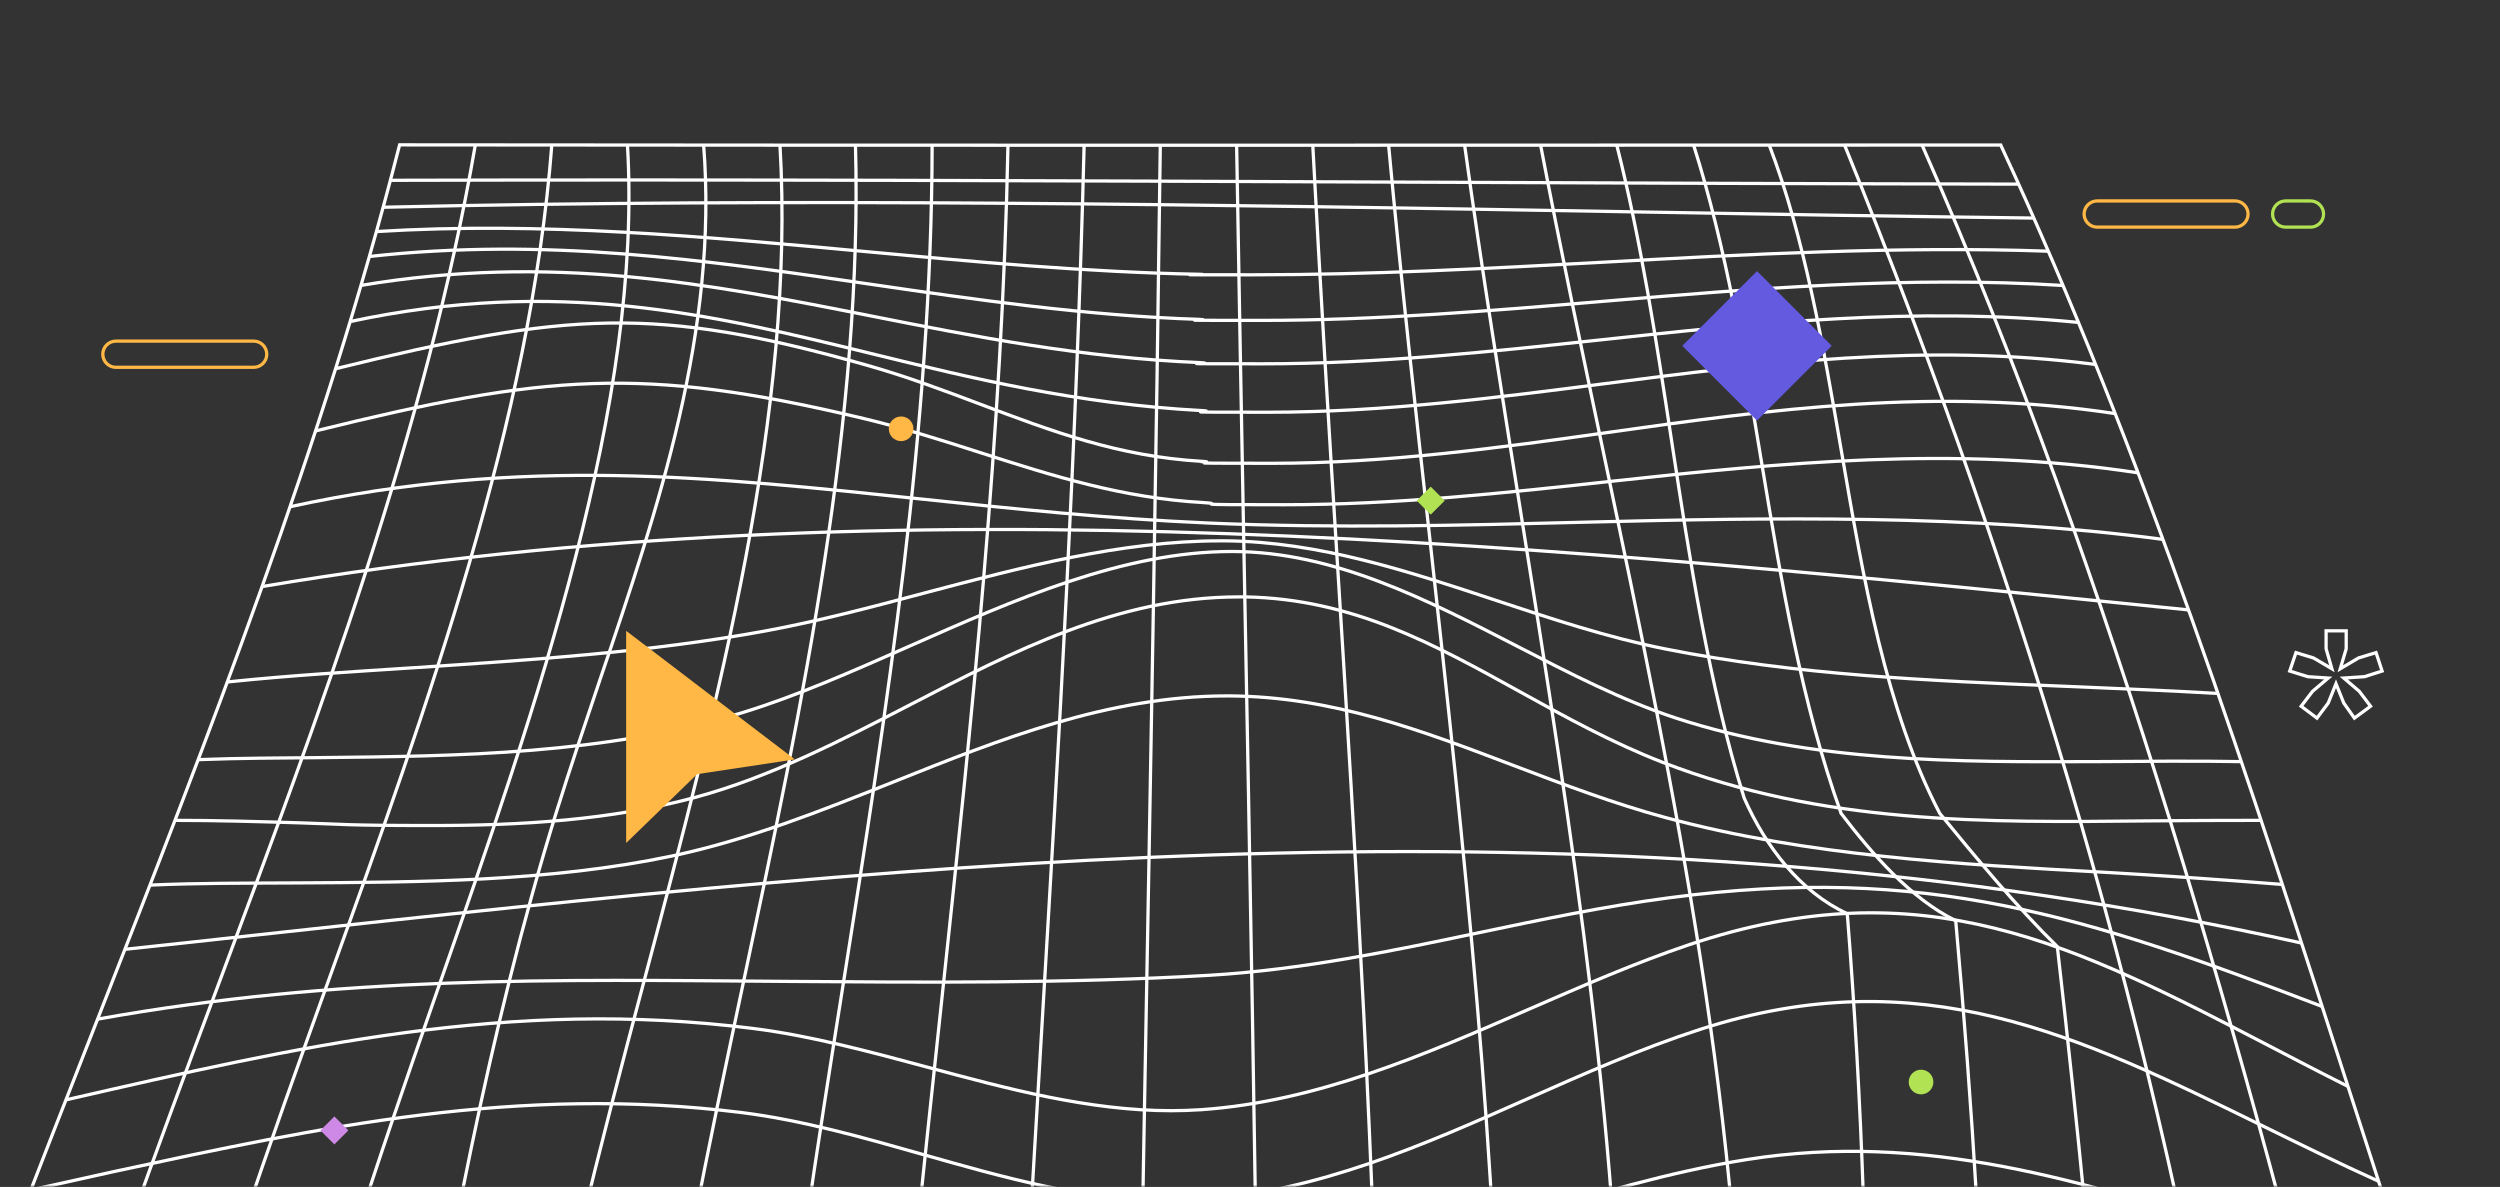 <?xml version="1.0" encoding="UTF-8"?> <svg xmlns="http://www.w3.org/2000/svg" width="535" height="254" viewBox="0 0 535 254" fill="none"><rect x="0" y="0" width="535" height="254" fill="#333333" stroke="none"/><mask id="mask0_23_381" style="mask-type:alpha" maskUnits="userSpaceOnUse" x="0" y="0" width="535" height="254"><rect width="535" height="254" fill="#D9D9D9"></rect></mask><g mask="url(#mask0_23_381)"><g clip-path="url(#clip0_23_381)"><mask id="mask1_23_381" style="mask-type:luminance" maskUnits="userSpaceOnUse" x="-10" y="11" width="529" height="327"><path d="M-9.92 11V338H519V11H-9.92Z" fill="white"></path></mask><g mask="url(#mask1_23_381)"><path d="M304.212 316.732C196.593 316.732 89.223 316.661 -16.048 316.625H-16.475L-16.332 316.198C-4.873 283.726 8.081 250.684 20.644 218.711C44.559 157.683 69.329 94.591 85.45 31.249L85.522 31H85.771C192.215 31.107 304.141 31.107 427.953 31.036H428.166L428.237 31.214C458.736 96.799 481.549 167.653 503.649 236.157C512.155 262.505 520.909 289.779 529.984 316.198L530.127 316.625H529.7C454.893 316.696 379.517 316.732 304.283 316.732H304.212Z" stroke="white" stroke-width="0.7" stroke-miterlimit="10"></path><path d="M515.998 274.504C504.61 271.478 492.474 267.597 481.513 264.107C445.711 252.785 411.902 242.103 373.965 248.121C357.132 250.791 340.761 255.74 324.96 260.511C303.215 267.063 280.759 273.863 256.951 274.718C235.099 275.537 213.497 271.691 192.607 267.988C177.553 265.318 161.965 262.541 146.378 261.544C107.871 259.052 69.685 264.677 32.78 270.125C21.64 271.763 10.252 273.472 -1.172 274.931" stroke="white" stroke-width="0.7" stroke-miterlimit="10"></path><path d="M509.023 252.785C500.41 248.904 492.189 244.845 484.182 240.928C444.893 221.666 410.977 205.038 363.858 220.277C351.189 224.372 338.768 229.891 326.775 235.196C304.746 244.987 281.934 255.064 256.773 256.773C254.709 256.915 252.609 256.986 250.545 256.986C232.395 256.986 214.672 251.93 197.482 247.052C184.813 243.456 171.717 239.718 158.656 238.08C110.825 232.134 68.759 241.178 24.203 250.755C18.117 252.073 12.921 253.319 6.551 254.636" stroke="white" stroke-width="0.7" stroke-miterlimit="10"></path><path d="M502.403 232.454C496.425 229.463 491.335 226.793 485.784 223.909C444.323 202.368 411.546 185.313 361.402 202.19C349.907 206.071 338.412 211.091 327.273 215.934C304.924 225.689 281.827 235.766 257.022 237.475C254.887 237.617 252.751 237.688 250.616 237.688C232.964 237.688 215.419 232.953 198.408 228.36C186.201 225.084 173.603 221.666 161.218 220.099C109.01 213.477 63.848 223.98 14.096 235.374" stroke="white" stroke-width="0.7" stroke-miterlimit="10"></path><path d="M496.887 215.364C446.423 196.03 412.045 184.886 357.274 192.114C343.466 193.93 329.764 196.814 316.525 199.591C297.877 203.507 278.624 207.531 258.872 208.706C228.124 210.486 198.052 210.237 168.976 210.023C118.192 209.632 72.995 208.741 20.822 218.106" stroke="white" stroke-width="0.7" stroke-miterlimit="10"></path><path d="M492.474 201.798C344.427 168.97 202.963 183.889 54.916 200.089C44.559 201.229 37.157 202.048 26.73 203.151" stroke="white" stroke-width="0.7" stroke-miterlimit="10"></path><path d="M488.346 189.265C476.887 188.339 461.619 187.307 450.302 186.666C419.198 184.957 387.026 183.212 356.384 174.952C345.352 171.961 334.676 167.902 324.355 163.985C304.176 156.295 285.137 149.067 263.107 148.924C262.929 148.924 262.752 148.924 262.574 148.924C237.235 148.924 213.889 158.253 191.29 167.297C175.952 173.421 160.115 179.759 143.673 183.212C117.765 188.66 89.935 188.802 63.03 188.945C51.819 189.016 43.136 188.945 32.032 189.408" stroke="white" stroke-width="0.7" stroke-miterlimit="10"></path><path d="M483.826 175.557C476.709 175.557 467.42 175.593 460.516 175.664C424.287 176.056 390.122 176.412 355.78 163.131C344.961 158.93 335.031 153.446 325.458 148.141C306.917 137.887 289.443 128.167 266.56 127.74C266.061 127.74 265.527 127.74 265.029 127.74C239.334 127.74 216.736 139.418 194.92 150.74C180.187 158.36 164.955 166.264 148.762 170.644C130.826 175.486 111.715 176.661 92.533 176.661C73.35 176.661 73.635 176.376 64.275 176.091C54.987 175.807 46.197 175.557 37.477 175.557" stroke="white" stroke-width="0.7" stroke-miterlimit="10"></path><path d="M479.591 162.988C471.086 162.81 457.099 162.917 448.736 162.988C418.842 163.095 387.916 163.238 358.627 153.66C347.238 149.921 335.814 144.046 324.782 138.35C305.458 128.38 285.492 118.09 263.855 118.019H263.57C240.402 118.019 217.056 128.345 194.458 138.35C182.108 143.797 170.435 148.96 158.94 152.485C129.438 161.457 98.298 161.813 68.19 162.134C58.901 162.241 51.962 162.205 42.531 162.561" stroke="white" stroke-width="0.7" stroke-miterlimit="10"></path><path d="M474.431 148.39C464.893 147.821 450.267 147.216 440.942 146.824C413.148 145.684 384.393 144.474 356.242 138.848C344.107 136.427 331.971 132.404 320.262 128.523C301.579 122.327 282.254 115.883 262.147 115.74C261.826 115.74 261.471 115.74 261.15 115.74C239.94 115.74 218.515 121.437 197.767 126.921C186.557 129.911 174.955 132.973 163.709 135.039C139.118 139.56 113.565 141.234 88.867 142.872C74.881 143.797 62.816 144.474 48.723 145.934" stroke="white" stroke-width="0.7" stroke-miterlimit="10"></path><path d="M468.31 130.517C333.394 116.987 193.212 102.246 56.054 125.532" stroke="white" stroke-width="0.7" stroke-miterlimit="10"></path><path d="M462.829 115.42C421.796 110.008 378.556 110.756 338.982 111.753C312.789 112.429 285.706 113.106 258.659 111.931C237.057 111.005 216.807 108.869 197.269 106.803C152.534 102.104 112.07 97.546 62.069 108.441" stroke="white" stroke-width="0.7" stroke-miterlimit="10"></path><path d="M457.491 101.178C418.557 95.232 380.513 99.113 344.854 102.994C322.113 105.486 298.767 108.014 274.78 108.014C250.794 108.014 263.321 107.872 257.52 107.551C240.189 106.59 225.384 101.854 209.689 96.834C201.397 94.164 192.785 91.422 183.817 89.321C137.409 78.355 116.839 80.028 67.443 92.241" stroke="white" stroke-width="0.7" stroke-miterlimit="10"></path><path d="M452.58 88.502C414.393 82.699 378.592 87.683 344.249 92.526C320.938 95.801 296.952 99.148 272.111 99.148C247.271 99.148 262.182 99.006 257.129 98.721C239.406 97.689 225.063 92.276 209.903 86.544C202.145 83.624 194.137 80.598 185.596 78.177C140.114 65.323 121.537 66.676 71.749 78.924" stroke="white" stroke-width="0.7" stroke-miterlimit="10"></path><path d="M448.452 77.999C411.902 73.263 377.133 77.749 343.502 82.093C320.12 85.12 296.098 88.218 271.435 88.218C246.772 88.218 261.933 88.111 257.129 87.861C230.473 86.437 208.052 80.954 186.379 75.649C152.107 67.246 119.331 59.342 74.916 68.813" stroke="white" stroke-width="0.7" stroke-miterlimit="10"></path><path d="M444.679 68.991C409.696 65.537 375.567 69.169 342.576 72.729C319.017 75.257 294.781 77.856 270.225 77.856C245.669 77.856 261.435 77.785 257.022 77.607C231.54 76.575 208.657 72.017 186.521 67.638C151.538 60.695 118.049 54.215 77.194 61.086" stroke="white" stroke-width="0.7" stroke-miterlimit="10"></path><path d="M441.405 61.087C408.415 59.021 375.14 61.763 343.252 64.469C319.23 66.499 294.496 68.564 269.798 68.564C245.1 68.564 261.115 68.492 256.773 68.35C232.252 67.567 208.8 64.113 186.13 60.802C150.648 55.603 116.839 50.725 79.009 54.891" stroke="white" stroke-width="0.7" stroke-miterlimit="10"></path><path d="M438.273 53.752C406.493 52.648 373.681 54.428 342.647 56.137C318.341 57.455 293.322 58.808 268.41 58.808C243.498 58.808 260.652 58.808 256.773 58.701C232.359 58.238 208.124 55.995 184.706 53.787C150.969 50.654 116.092 47.378 80.575 49.55" stroke="white" stroke-width="0.7" stroke-miterlimit="10"></path><path d="M435.177 46.666C406.564 46.31 376.385 45.812 348.128 45.313C260.545 43.818 169.973 42.287 81.856 44.352" stroke="white" stroke-width="0.7" stroke-miterlimit="10"></path><path d="M431.938 39.403C388.343 39.332 343.074 39.154 300.19 38.975C229.156 38.691 155.702 38.37 83.493 38.584" stroke="white" stroke-width="0.7" stroke-miterlimit="10"></path><path d="M503.329 316.625C480.979 228.111 452.58 124.428 411.333 31.071" stroke="white" stroke-width="0.7" stroke-miterlimit="10"></path><path d="M477.349 316.661C462.402 225.262 434.394 128.665 394.749 31.071" stroke="white" stroke-width="0.7" stroke-miterlimit="10"></path><path d="M451.37 316.696C448.345 278.563 444.608 240.572 440.266 202.582C431.405 193.894 422.935 183.604 415.105 174.062C403.61 152.058 398.735 123.787 394.037 96.407C390.193 74.118 386.136 50.69 378.627 31.071" stroke="white" stroke-width="0.7" stroke-miterlimit="10"></path><path d="M425.497 316.732C424.536 276.213 422.152 237.439 418.522 197.027C408.806 192.256 400.549 182.643 393.966 174.026V173.955C385.531 150.527 381.261 124.677 377.097 99.683C373.324 76.895 369.41 53.004 362.434 31.071" stroke="white" stroke-width="0.7" stroke-miterlimit="10"></path><path d="M399.411 316.696C399.909 275.893 398.521 236.193 395.318 195.532C385.211 190.867 377.809 181.112 373.253 170.786C365.673 146.432 361.616 119.764 357.666 93.986C354.498 73.157 351.117 51.259 345.993 31.071" stroke="white" stroke-width="0.7" stroke-miterlimit="10"></path><path d="M373.431 316.696C373.111 240.074 358.626 170.537 343.288 97.546C338.768 76.112 333.999 53.574 329.693 31.071" stroke="white" stroke-width="0.7" stroke-miterlimit="10"></path><path d="M347.452 316.732C347.096 245.522 336.562 179.296 325.458 109.759C321.401 84.301 317.095 57.562 313.429 31.071" stroke="white" stroke-width="0.7" stroke-miterlimit="10"></path><path d="M321.437 316.732C320.618 248.227 313.216 180.756 306.062 115.99C303.002 88.431 299.799 59.555 297.165 31.107" stroke="white" stroke-width="0.7" stroke-miterlimit="10"></path><path d="M295.457 316.732C294.247 249.865 290.155 183.64 286.169 119.942C284.354 91.066 282.503 60.801 280.937 31.107" stroke="white" stroke-width="0.7" stroke-miterlimit="10"></path><path d="M269.478 316.732C268.695 250.791 267.485 185.064 266.275 121.865C265.741 92.277 265.136 61.336 264.638 31.071" stroke="white" stroke-width="0.7" stroke-miterlimit="10"></path><path d="M243.498 316.625C243.997 287.963 244.53 259.194 245.029 230.816C246.239 165.552 247.449 97.689 248.303 31.107" stroke="white" stroke-width="0.7" stroke-miterlimit="10"></path><path d="M217.412 316.696C219.049 284.794 221.042 252.144 222.893 220.918C226.594 158.965 230.402 94.484 232.003 31.035" stroke="white" stroke-width="0.7" stroke-miterlimit="10"></path><path d="M191.397 316.732C194.102 282.8 197.91 247.907 201.468 214.616C207.874 154.728 214.494 92.383 215.704 31.071" stroke="white" stroke-width="0.7" stroke-miterlimit="10"></path><path d="M165.56 316.696C169.225 281.768 174.884 245.593 180.364 211.127C189.724 152.165 199.404 90.852 199.475 31.071" stroke="white" stroke-width="0.7" stroke-miterlimit="10"></path><path d="M139.545 316.696C143.958 281.732 151.716 244.881 159.19 209.738C171.752 150.74 184.671 89.321 183.069 31" stroke="white" stroke-width="0.7" stroke-miterlimit="10"></path><path d="M113.565 316.661C118.654 282.551 128.406 245.379 137.836 209.916C153.78 149.957 170.257 87.648 166.912 31.035" stroke="white" stroke-width="0.7" stroke-miterlimit="10"></path><path d="M87.586 316.661C95.807 270.054 104.277 221.381 119.081 173.741C122.071 164.164 125.345 154.479 128.512 145.115C140.897 108.691 153.709 70.7 150.577 31.035" stroke="white" stroke-width="0.7" stroke-miterlimit="10"></path><path d="M61.606 316.661C68.368 284.58 80.504 249.402 93.351 212.658C115.095 150.527 137.516 85.974 134.278 31.071" stroke="white" stroke-width="0.7" stroke-miterlimit="10"></path><path d="M35.52 316.625C44.417 281.696 57.656 244.881 70.361 209.667C91.572 150.918 113.565 89.82 118.085 31.035" stroke="white" stroke-width="0.7" stroke-miterlimit="10"></path><path d="M9.647 316.625C20.181 281.91 33.492 246.056 46.339 211.768C68.404 152.877 91.251 91.743 101.714 31.035" stroke="white" stroke-width="0.7" stroke-miterlimit="10"></path></g><path d="M54.284 73H24.802C23.254 73 22 74.255 22 75.803C22 77.351 23.254 78.606 24.802 78.606H54.284C55.831 78.606 57.085 77.351 57.085 75.803C57.085 74.255 55.831 73 54.284 73Z" stroke="#FFB845" stroke-width="0.7" stroke-miterlimit="10"></path><path d="M478.284 43H448.802C447.254 43 446 44.255 446 45.803C446 47.351 447.254 48.606 448.802 48.606H478.284C479.831 48.606 481.085 47.351 481.085 45.803C481.085 44.255 479.831 43 478.284 43Z" stroke="#FFB845" stroke-width="0.7" stroke-miterlimit="10"></path><path d="M494.442 43H489.132C487.585 43 486.33 44.255 486.33 45.803C486.33 47.351 487.585 48.606 489.132 48.606H494.442C495.989 48.606 497.244 47.351 497.244 45.803C497.244 44.255 495.989 43 494.442 43Z" stroke="#B1E254" stroke-width="0.7" stroke-miterlimit="10"></path><path d="M495.831 153.675L492.443 151.133L494.887 147.939L498.242 145.104L493.877 144.81L490 143.604L491.336 139.661L495.082 140.801L499.024 143.116L497.786 138.846V135H502.086V138.846L500.816 143.116L504.725 140.801L508.471 139.661L509.774 143.604L505.995 144.81L501.565 145.104L504.888 147.939L507.298 151.133L503.845 153.675L501.565 150.449L499.903 146.31L498.242 150.449L495.831 153.675Z" stroke="white" stroke-width="0.7" stroke-miterlimit="10"></path><path d="M74.552 241.91L71.557 238.914L68.563 241.91L71.557 244.906L74.552 241.91Z" fill="#CE88E5"></path><path d="M309.164 107.14L306.169 104.144L303.174 107.14L306.169 110.136L309.164 107.14Z" fill="#B1E254"></path><path d="M192.839 94.404C194.297 94.404 195.478 93.222 195.478 91.764C195.478 90.306 194.297 89.124 192.839 89.124C191.382 89.124 190.201 90.306 190.201 91.764C190.201 93.222 191.382 94.404 192.839 94.404Z" fill="#FFB845"></path><path d="M411.105 234.193C412.562 234.193 413.744 233.011 413.744 231.553C413.744 230.095 412.562 228.913 411.105 228.913C409.648 228.913 408.466 230.095 408.466 231.553C408.466 233.011 409.648 234.193 411.105 234.193Z" fill="#B1E254"></path><path d="M134 135V180.401L149.181 165.67L170.095 162.508L134 135Z" fill="#FFB845"></path></g><g clip-path="url(#clip1_23_381)"><path d="M391.993 74.01L376 58.017L360.007 74.01L376 90.003L391.993 74.01Z" fill="#635AE0"></path></g></g><defs><clipPath id="clip0_23_381"><rect width="547" height="327" fill="white" transform="translate(-28 11)"></rect></clipPath><clipPath id="clip1_23_381"><rect width="32" height="32" fill="white" transform="translate(360 58)"></rect></clipPath></defs></svg> 